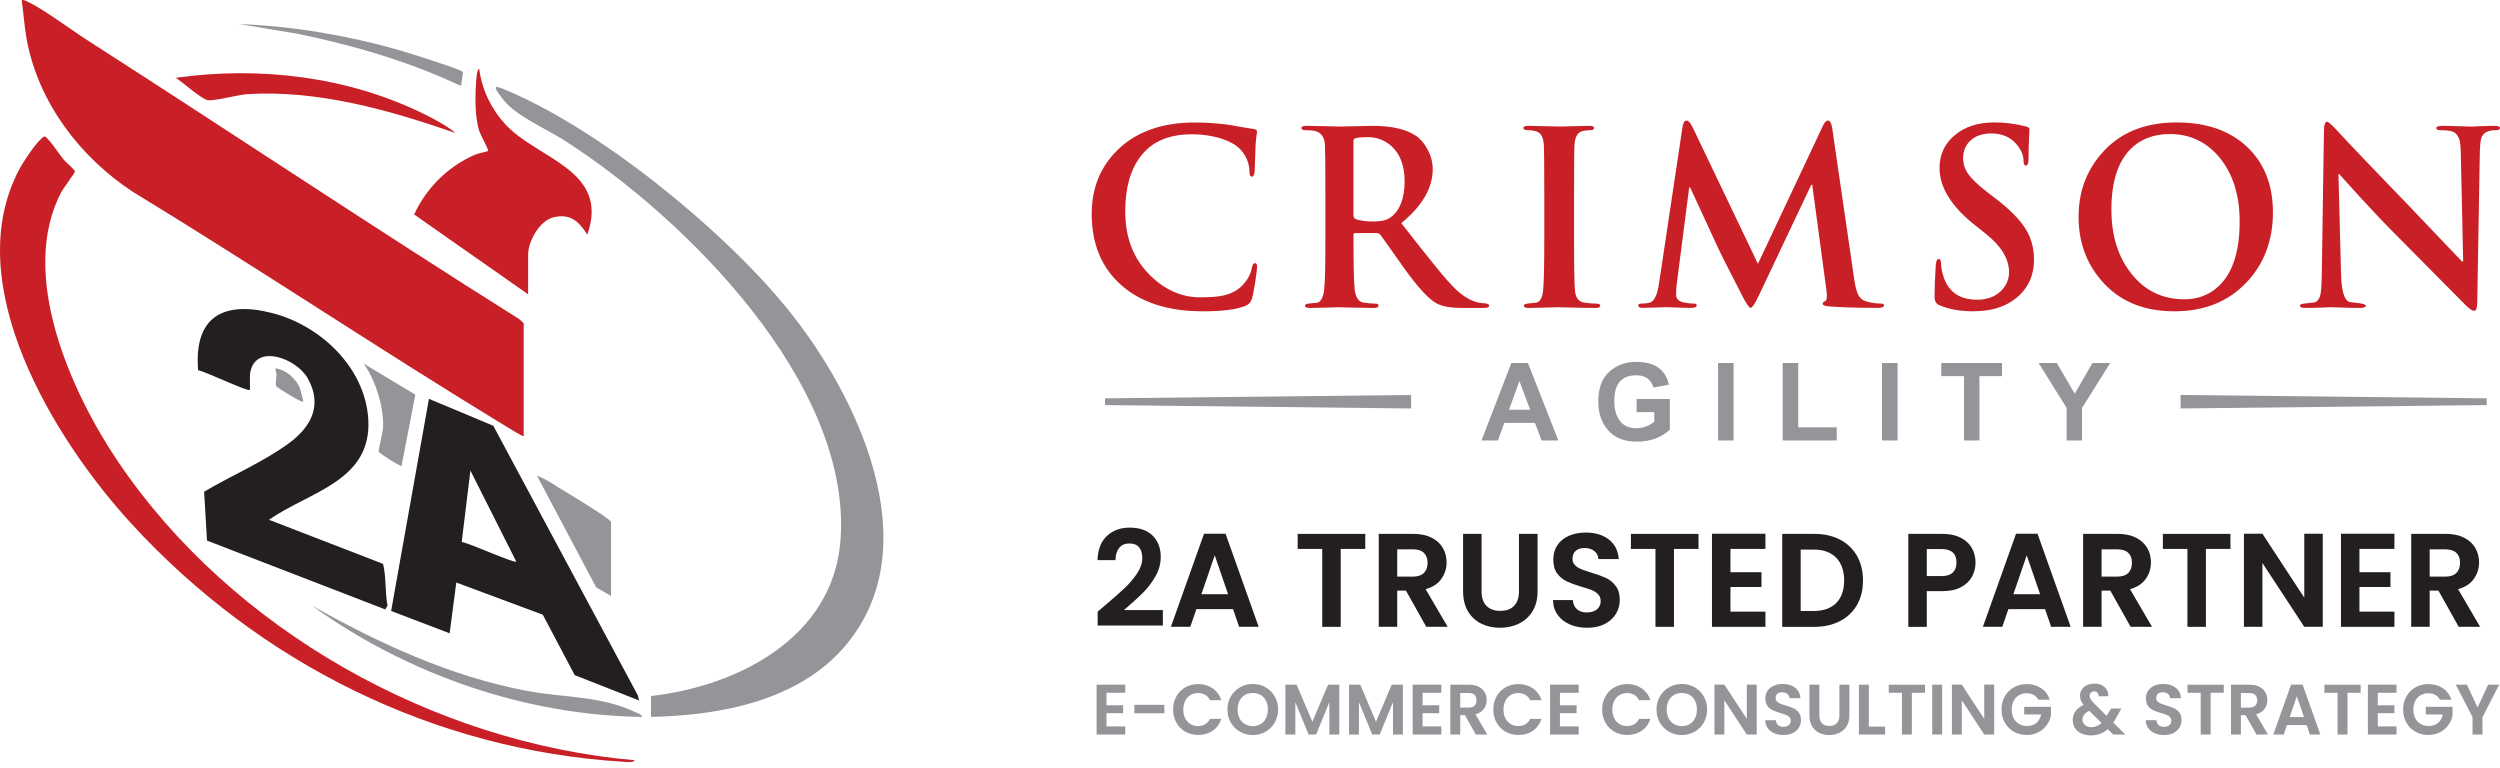 <svg width="205" height="63" viewBox="0 0 205 63" fill="none" xmlns="http://www.w3.org/2000/svg">
<g clip-path="url(#clip0_45_423)">
<path d="M53.384 58.788V57.073C60.469 56.274 68.334 52.303 68.922 44.276C69.864 31.434 56.135 17.802 46.211 11.471C44.651 10.477 42.163 9.461 41.142 8.012C40.793 7.517 40.209 6.866 41.166 7.252C48.969 10.4 59.23 18.758 64.55 25.3C70.266 32.331 76.197 44.665 69.406 52.845C65.562 57.475 59.087 58.659 53.384 58.788Z" fill="#949599"/>
<path d="M52.047 62.34C51.964 62.558 51.327 62.478 51.132 62.466C35.604 61.526 21.27 54.387 10.767 42.933C4.465 36.061 -3.436 23.258 1.602 13.845C1.9 13.289 3.105 11.432 3.608 11.211C3.754 11.147 3.816 11.302 3.913 11.397C4.336 11.814 4.824 12.617 5.246 13.115C5.407 13.305 6.128 13.922 6.15 14.049C6.167 14.148 5.188 15.451 5.043 15.723C1.463 22.461 5.819 32.149 9.701 37.887C19.038 51.687 35.575 60.904 52.049 62.34H52.047Z" fill="#C92027"/>
<path d="M52.412 57.441L47.128 55.362L44.512 50.408L37.416 47.768L36.871 51.931L32.073 50.1L35.173 32.705L40.449 34.913L52.296 57.007L52.412 57.441ZM42.335 46.052L38.573 38.583L37.86 44.445C38.454 44.516 42.151 46.203 42.335 46.052Z" fill="#231F20"/>
<path d="M22.06 42.623L31.41 46.236C31.682 47.323 31.563 48.536 31.777 49.663L31.591 49.973L16.973 44.328L16.738 40.318C18.962 39.006 21.599 37.874 23.677 36.357C25.493 35.029 26.479 33.24 25.239 31.03C24.319 29.387 20.922 28.105 20.51 30.592C20.462 30.879 20.526 31.92 20.481 31.971C20.33 32.141 16.788 30.433 16.248 30.363C15.881 25.967 18.325 24.651 22.301 25.666C26.277 26.681 29.932 30.131 30.198 34.354C30.52 39.47 25.358 40.301 22.059 42.623H22.06Z" fill="#231F20"/>
<path d="M42.942 35.767C42.891 35.826 41.722 35.102 41.569 35.008C31.255 28.741 21.209 22.014 10.9 15.735C6.569 12.9 3.146 8.416 2.186 3.22C1.993 2.177 1.94 1.122 1.784 0.075C1.791 -0.071 2.052 0.036 2.145 0.078C3.515 0.701 5.733 2.38 7.117 3.268C18.958 10.863 30.659 18.678 42.57 26.164C42.649 26.227 42.942 26.488 42.942 26.524V35.769V35.767Z" fill="#C92027"/>
<path d="M43.306 24.135L33.96 17.588C34.964 15.396 36.751 13.645 38.938 12.688C39.177 12.583 39.99 12.421 40.029 12.38C40.091 12.311 39.379 11.005 39.295 10.733C38.907 9.469 38.956 7.658 39.073 6.335C39.085 6.202 39.129 5.66 39.299 5.647C39.505 7.335 40.283 8.937 41.423 10.179C44.08 13.075 50.025 13.926 48.161 19.239C47.476 18.158 46.745 17.473 45.367 17.828C44.229 18.121 43.306 19.773 43.306 20.893V24.137V24.135Z" fill="#C92027"/>
<path d="M37.358 10.909C31.953 9.038 26.087 7.359 20.296 7.72C19.5 7.77 17.592 8.301 17.033 8.214C16.541 8.138 14.943 6.716 14.413 6.379C21.271 5.414 28.493 6.269 34.733 9.331C35.597 9.755 36.623 10.303 37.358 10.907V10.909Z" fill="#C92027"/>
<path d="M50.105 48.87L48.888 48.167L44.034 39.013C44.676 39.234 45.269 39.647 45.846 40.002C46.354 40.315 50.105 42.552 50.105 42.808V48.87Z" fill="#949599"/>
<path d="M52.655 58.786C43.043 58.665 33.351 55.273 25.584 49.664C31.1 52.767 36.922 55.462 43.184 56.647C46.405 57.257 49.255 57.007 52.292 58.482C52.434 58.551 52.626 58.604 52.656 58.786H52.655Z" fill="#949599"/>
<path d="M34.057 32.362L32.927 38.218C32.713 38.194 31.101 37.182 31.059 37.034C31.016 36.885 31.411 35.389 31.419 34.972C31.445 33.258 30.805 31.227 29.834 29.826L34.057 32.361V32.362Z" fill="#949599"/>
<path d="M37.956 5.901C37.983 5.938 37.865 6.662 37.838 6.806C37.809 6.959 37.928 7.028 37.663 6.99C33.44 5.007 28.932 3.7 24.369 2.764L19.632 1.972C24.067 2.154 28.484 2.894 32.743 4.114C33.372 4.294 37.793 5.677 37.955 5.901H37.956Z" fill="#949599"/>
<path d="M24.853 32.949C24.747 33.036 22.774 31.83 22.655 31.668C22.552 31.527 22.689 30.956 22.672 30.681C22.649 30.282 22.31 30.051 23.12 30.349C23.659 30.547 24.322 31.195 24.55 31.723C24.616 31.877 24.902 32.909 24.853 32.948V32.949Z" fill="#949599"/>
<path fill-rule="evenodd" clip-rule="evenodd" d="M115.711 32.388L90.608 32.663V33.218L115.711 33.495V32.388Z" fill="#949599"/>
<path fill-rule="evenodd" clip-rule="evenodd" d="M191.753 14.269L191.969 22.566C192.009 23.883 192.236 24.613 192.651 24.759C192.692 24.772 192.944 24.805 193.412 24.857C193.802 24.91 193.997 24.974 193.997 25.054C193.997 25.185 193.847 25.251 193.547 25.251C193.052 25.251 192.54 25.241 192.006 25.222C191.473 25.202 191.18 25.192 191.128 25.192C191.14 25.192 190.893 25.202 190.388 25.222C189.878 25.241 189.425 25.251 189.023 25.251C188.736 25.251 188.593 25.185 188.593 25.054C188.593 24.962 188.762 24.903 189.101 24.876C189.335 24.85 189.562 24.823 189.785 24.797C190.032 24.718 190.194 24.506 190.273 24.165C190.339 23.861 190.377 23.256 190.389 22.349L190.564 10.656C190.577 10.208 190.662 9.984 190.818 9.984C190.923 9.984 191.162 10.188 191.541 10.596C192.608 11.755 194.622 13.869 197.589 16.936C198.916 18.331 200.347 19.832 201.881 21.439H201.979L201.785 12.57C201.771 12.083 201.745 11.748 201.706 11.564C201.602 11.169 201.406 10.912 201.121 10.794C200.927 10.715 200.582 10.677 200.087 10.677C199.878 10.677 199.775 10.617 199.775 10.499C199.775 10.381 199.942 10.321 200.283 10.321C200.673 10.321 201.141 10.331 201.686 10.351C202.232 10.37 202.551 10.38 202.641 10.38C202.655 10.38 202.882 10.37 203.324 10.351C203.768 10.331 204.176 10.321 204.554 10.321C204.853 10.321 205.002 10.381 205.002 10.499C205.002 10.617 204.887 10.677 204.652 10.677C204.002 10.677 203.605 10.894 203.463 11.329C203.398 11.567 203.361 11.928 203.347 12.415L203.132 24.877C203.12 25.286 203.034 25.489 202.878 25.489C202.735 25.489 202.514 25.344 202.214 25.055C200.966 23.805 199.047 21.868 196.459 19.247C195.574 18.365 194.579 17.318 193.474 16.107C192.915 15.488 192.361 14.876 191.815 14.271H191.755L191.753 14.269ZM98.63 25.527C95.795 25.527 93.566 24.812 91.947 23.384C90.329 21.956 89.519 20.01 89.519 17.548C89.519 15.349 90.28 13.549 91.799 12.148C93.318 10.746 95.383 10.044 97.993 10.044C98.891 10.044 99.836 10.11 100.828 10.242C101.284 10.335 101.937 10.445 102.786 10.576C102.98 10.59 103.078 10.669 103.078 10.813C103.078 10.852 103.063 10.963 103.03 11.147C102.997 11.385 102.974 11.635 102.958 11.898C102.942 12.476 102.916 13.188 102.883 14.03C102.856 14.334 102.778 14.485 102.648 14.485C102.518 14.485 102.454 14.341 102.454 14.051C102.44 13.366 102.187 12.761 101.693 12.235C101.355 11.879 100.841 11.59 100.151 11.366C99.411 11.129 98.603 11.01 97.733 11.01C96.171 11.01 94.949 11.418 94.066 12.235C92.87 13.341 92.271 15.047 92.271 17.35C92.271 19.523 92.967 21.28 94.358 22.623C95.567 23.794 96.921 24.382 98.417 24.382C99.249 24.382 99.894 24.328 100.349 24.224C101.039 24.066 101.585 23.75 101.987 23.276C102.338 22.882 102.56 22.447 102.651 21.972C102.703 21.709 102.787 21.578 102.905 21.578C103.023 21.578 103.08 21.677 103.08 21.874C103.08 22.019 103.033 22.401 102.944 23.02C102.839 23.706 102.745 24.191 102.66 24.482C102.575 24.772 102.403 24.969 102.143 25.075C101.402 25.379 100.23 25.529 98.631 25.529V25.526L98.63 25.527ZM110.984 11.603V17.608C110.984 17.806 111.044 17.924 111.159 17.964C111.523 18.095 112.018 18.161 112.642 18.161C113.265 18.161 113.728 18.05 114.026 17.827C114.793 17.262 115.177 16.272 115.177 14.864C115.177 13.614 114.826 12.658 114.123 12.001C113.564 11.499 112.92 11.25 112.191 11.25C111.566 11.25 111.196 11.29 111.078 11.368C111.012 11.408 110.98 11.486 110.98 11.606H110.983L110.984 11.603ZM108.682 19.524V16.048C108.682 13.691 108.668 12.296 108.643 11.861C108.604 11.228 108.324 10.854 107.804 10.734C107.622 10.695 107.368 10.674 107.044 10.674C106.822 10.674 106.713 10.614 106.713 10.496C106.713 10.379 106.855 10.319 107.142 10.319C107.545 10.319 108.073 10.329 108.722 10.348C109.372 10.368 109.736 10.377 109.814 10.377C110.035 10.377 110.501 10.368 111.208 10.348C111.918 10.329 112.368 10.319 112.565 10.319C114.138 10.319 115.336 10.602 116.155 11.168C116.479 11.393 116.766 11.727 117.014 12.175C117.325 12.702 117.483 13.268 117.483 13.873C117.483 15.414 116.624 16.889 114.907 18.297C116.324 20.114 117.104 21.102 117.249 21.26C118.002 22.221 118.633 22.965 119.141 23.491C119.856 24.24 120.584 24.689 121.327 24.834C121.482 24.848 121.633 24.861 121.775 24.875C121.996 24.902 122.106 24.961 122.106 25.053C122.106 25.184 121.983 25.25 121.735 25.25H119.882C118.945 25.25 118.25 25.126 117.794 24.875C117.156 24.533 116.266 23.565 115.122 21.972C114.563 21.169 113.919 20.26 113.19 19.247C113.111 19.154 112.995 19.11 112.839 19.11H111.141C111.037 19.11 110.986 19.163 110.986 19.268V19.541C110.986 21.763 111.018 23.163 111.084 23.739C111.163 24.407 111.415 24.766 111.845 24.819C112.235 24.872 112.554 24.898 112.8 24.898C112.955 24.898 113.034 24.952 113.034 25.056C113.034 25.188 112.904 25.254 112.644 25.254C112.202 25.254 111.62 25.244 110.898 25.224C110.175 25.205 109.802 25.195 109.775 25.195C109.684 25.195 109.339 25.205 108.741 25.224C108.143 25.244 107.694 25.254 107.395 25.254C107.135 25.254 107.005 25.186 107.005 25.056C107.005 24.963 107.147 24.904 107.434 24.879C107.628 24.853 107.824 24.832 108.018 24.819C108.318 24.752 108.507 24.391 108.583 23.733C108.649 23.218 108.682 21.817 108.682 19.526H108.68L108.682 19.524ZM126.632 19.524V16.048C126.632 13.691 126.619 12.296 126.593 11.861C126.554 11.228 126.333 10.861 125.93 10.754C125.709 10.701 125.484 10.674 125.257 10.674C125.029 10.674 124.916 10.608 124.916 10.477C124.916 10.37 125.072 10.319 125.385 10.319C125.645 10.319 126.091 10.329 126.722 10.348C127.353 10.368 127.753 10.377 127.921 10.377C128.064 10.377 128.429 10.368 129.014 10.348C129.598 10.329 130.029 10.319 130.302 10.319C130.575 10.319 130.712 10.371 130.712 10.477C130.712 10.608 130.617 10.674 130.431 10.674C130.245 10.674 130.041 10.694 129.823 10.734C129.387 10.814 129.15 11.189 129.11 11.861C129.083 12.296 129.071 13.691 129.071 16.048V19.524C129.071 21.882 129.098 23.323 129.15 23.85C129.202 24.429 129.46 24.752 129.923 24.817C130.296 24.871 130.625 24.897 130.907 24.897C131.113 24.897 131.217 24.951 131.217 25.055C131.217 25.186 131.094 25.253 130.846 25.253C130.352 25.253 129.75 25.243 129.042 25.223C128.332 25.203 127.919 25.194 127.804 25.194C127.688 25.194 127.319 25.203 126.701 25.223C126.084 25.243 125.632 25.253 125.344 25.253C125.084 25.253 124.954 25.185 124.954 25.055C124.954 24.962 125.096 24.903 125.383 24.877C125.577 24.852 125.773 24.831 125.967 24.817C126.281 24.751 126.469 24.425 126.533 23.84C126.597 23.255 126.631 21.817 126.631 19.524H126.632ZM136.035 23.276L137.967 10.4C138.02 10.058 138.129 9.885 138.298 9.885C138.453 9.885 138.628 10.088 138.824 10.496L144.151 21.635L149.459 10.357C149.601 10.042 149.746 9.882 149.888 9.882C150.057 9.882 150.175 10.086 150.239 10.494L152.016 22.699C152.108 23.357 152.218 23.832 152.347 24.121C152.477 24.412 152.684 24.602 152.971 24.694C153.4 24.825 153.804 24.891 154.18 24.891C154.388 24.891 154.494 24.938 154.494 25.028C154.494 25.173 154.325 25.246 153.986 25.246C152.334 25.246 151.013 25.206 150.026 25.129C149.649 25.103 149.46 25.029 149.46 24.912C149.46 24.819 149.53 24.746 149.666 24.694C149.802 24.64 149.838 24.358 149.773 23.844L148.603 15.153H148.524L144.27 24.137C143.919 24.879 143.679 25.246 143.547 25.246C143.431 25.246 143.204 24.918 142.865 24.256C141.629 21.868 140.881 20.37 140.621 19.765C140.179 18.788 139.502 17.323 138.593 15.37H138.514L137.5 23.231C137.461 23.535 137.44 23.843 137.44 24.16C137.44 24.478 137.634 24.7 138.024 24.792C138.311 24.859 138.583 24.891 138.843 24.891C139.038 24.891 139.136 24.938 139.136 25.028C139.136 25.173 138.981 25.246 138.667 25.246C138.354 25.246 137.954 25.237 137.468 25.217C136.979 25.197 136.697 25.188 136.62 25.188C136.516 25.188 136.226 25.197 135.751 25.217C135.276 25.237 134.922 25.246 134.688 25.246C134.453 25.246 134.336 25.173 134.336 25.028C134.336 24.936 134.441 24.891 134.65 24.891C134.859 24.891 135.053 24.871 135.234 24.831C135.624 24.752 135.892 24.233 136.034 23.27H136.035V23.276ZM161.853 25.527C160.72 25.527 159.772 25.357 159.004 25.014C158.757 24.909 158.634 24.685 158.634 24.342C158.634 23.63 158.667 22.768 158.732 21.754C158.759 21.412 158.836 21.239 158.967 21.239C159.098 21.239 159.161 21.351 159.161 21.574C159.161 21.851 159.221 22.186 159.336 22.58C159.726 23.91 160.657 24.576 162.126 24.576C162.945 24.576 163.603 24.332 164.097 23.844C164.526 23.409 164.741 22.901 164.741 22.323C164.741 21.229 164.103 20.177 162.829 19.163L161.931 18.451C160.006 16.923 159.043 15.364 159.043 13.769C159.043 12.676 159.46 11.78 160.293 11.084C161.125 10.385 162.211 10.037 163.55 10.037C164.396 10.037 165.261 10.148 166.146 10.371C166.328 10.424 166.419 10.503 166.419 10.609C166.419 10.582 166.406 10.816 166.381 11.31C166.354 11.804 166.342 12.361 166.342 12.979C166.342 13.373 166.27 13.571 166.127 13.571C165.997 13.571 165.932 13.453 165.932 13.215C165.932 12.78 165.763 12.346 165.424 11.911C164.916 11.266 164.208 10.944 163.298 10.944C162.582 10.944 162.017 11.131 161.6 11.507C161.184 11.882 160.975 12.372 160.975 12.977C160.975 13.438 161.121 13.876 161.414 14.291C161.707 14.706 162.25 15.217 163.042 15.822L163.588 16.237C164.758 17.133 165.583 17.959 166.066 18.715C166.547 19.472 166.789 20.325 166.789 21.274C166.789 22.762 166.178 23.908 164.955 24.711C164.136 25.249 163.102 25.52 161.853 25.52V25.522V25.527ZM178.305 25.527C175.729 25.527 173.72 24.672 172.277 22.959C171.054 21.524 170.443 19.799 170.443 17.784C170.443 15.769 171.054 14.084 172.277 12.648C173.747 10.909 175.821 10.04 178.5 10.04C180.918 10.04 182.836 10.706 184.253 12.036C185.67 13.366 186.381 15.163 186.381 17.43C186.381 19.696 185.651 21.663 184.195 23.177C182.699 24.745 180.735 25.527 178.303 25.527H178.304H178.305ZM179.124 24.541C180.217 24.541 181.139 24.193 181.895 23.495C183.065 22.428 183.651 20.65 183.651 18.161C183.651 16.002 183.099 14.25 181.992 12.908C180.925 11.63 179.574 10.992 177.933 10.992C176.593 10.992 175.515 11.406 174.696 12.236C173.656 13.289 173.135 14.935 173.135 17.174C173.135 19.294 173.667 21.033 174.734 22.388C175.839 23.823 177.303 24.541 179.123 24.541H179.124Z" fill="#C92027"/>
<path fill-rule="evenodd" clip-rule="evenodd" d="M126.408 36.117L125.87 34.675H123.351L122.83 36.117H121.485L123.93 29.765H125.291L127.784 36.117H126.406H126.408ZM125.472 33.6L124.593 31.245L123.74 33.6H125.472ZM134.2 33.791V32.718H136.927V35.236C136.225 35.885 135.328 36.212 134.245 36.212C133.163 36.212 132.412 35.904 131.87 35.289C131.328 34.675 131.057 33.885 131.057 32.92C131.057 31.835 131.358 31.023 131.961 30.481C132.566 29.941 133.301 29.672 134.171 29.672C135.685 29.672 136.576 30.296 136.847 31.54L135.583 31.781C135.394 31.111 134.923 30.774 134.173 30.774C132.973 30.774 132.372 31.471 132.372 32.868C132.372 33.563 132.526 34.114 132.832 34.514C133.138 34.913 133.584 35.113 134.164 35.113C134.695 35.113 135.19 34.939 135.649 34.587V33.794H134.199H134.2V33.791ZM140.879 36.117V29.765H142.155V36.117H140.879ZM146.18 36.117V29.765H147.456V35.042H150.613V36.116H146.178L146.18 36.117ZM154.325 36.117V29.765H155.601V36.117H154.325ZM161.05 36.117V30.841H159.182V29.766H164.167V30.841H162.314V36.117H161.05ZM169.464 36.117V33.452L167.167 29.766H168.658L170.13 32.283L171.578 29.766H173.037L170.727 33.454V36.118H169.464V36.117Z" fill="#949599"/>
<path fill-rule="evenodd" clip-rule="evenodd" d="M178.808 32.388L203.911 32.663V33.218L178.808 33.495V32.388Z" fill="#949599"/>
<path d="M90.57 49.675C91.262 49.093 91.815 48.606 92.226 48.218C92.638 47.828 92.981 47.422 93.254 47C93.529 46.579 93.666 46.163 93.666 45.755C93.666 45.383 93.58 45.093 93.406 44.881C93.232 44.669 92.966 44.565 92.605 44.565C92.244 44.565 91.966 44.687 91.772 44.93C91.577 45.174 91.475 45.507 91.469 45.929H89.996C90.025 45.055 90.283 44.393 90.77 43.942C91.257 43.491 91.876 43.265 92.627 43.265C93.45 43.265 94.082 43.486 94.521 43.926C94.961 44.366 95.181 44.947 95.181 45.668C95.181 46.236 95.029 46.779 94.727 47.296C94.424 47.813 94.077 48.262 93.688 48.644C93.298 49.027 92.79 49.487 92.162 50.026H95.355V51.292H90.007V50.156L90.57 49.675Z" fill="#231F20"/>
<path d="M101.113 49.947H98.103L97.605 51.4H96.013L98.73 43.766H100.495L103.212 51.4H101.609L101.111 49.947H101.113ZM100.703 48.725L99.609 45.536L98.515 48.725H100.703Z" fill="#231F20"/>
<path d="M111.952 43.778V45.012H109.938V51.401H108.423V45.012H106.409V43.778H111.953H111.952Z" fill="#231F20"/>
<path d="M116.954 51.4L115.286 48.43H114.572V51.4H113.057V43.777H115.893C116.477 43.777 116.976 43.881 117.386 44.088C117.798 44.295 118.106 44.576 118.312 44.929C118.518 45.282 118.621 45.677 118.621 46.114C118.621 46.617 118.476 47.07 118.188 47.474C117.899 47.878 117.47 48.156 116.9 48.31L118.708 51.4H116.955H116.954ZM114.572 47.284H115.838C116.25 47.284 116.556 47.183 116.758 46.983C116.96 46.783 117.061 46.505 117.061 46.147C117.061 45.789 116.96 45.527 116.758 45.333C116.556 45.141 116.249 45.044 115.838 45.044H114.572V47.282V47.284Z" fill="#231F20"/>
<path d="M121.49 43.778V48.496C121.49 49.013 121.623 49.408 121.891 49.681C122.158 49.955 122.534 50.091 123.017 50.091C123.501 50.091 123.887 49.955 124.153 49.681C124.421 49.408 124.554 49.013 124.554 48.496V43.778H126.081V48.485C126.081 49.133 125.942 49.681 125.664 50.129C125.386 50.576 125.014 50.913 124.548 51.139C124.083 51.364 123.565 51.477 122.994 51.477C122.423 51.477 121.92 51.364 121.462 51.139C121.004 50.913 120.64 50.576 120.374 50.129C120.107 49.681 119.973 49.133 119.973 48.485V43.778H121.488H121.49Z" fill="#231F20"/>
<path d="M128.727 51.204C128.305 51.022 127.971 50.76 127.726 50.417C127.48 50.075 127.354 49.67 127.347 49.204H128.97C128.992 49.517 129.101 49.764 129.301 49.947C129.499 50.13 129.772 50.221 130.119 50.221C130.465 50.221 130.75 50.135 130.952 49.964C131.154 49.793 131.255 49.57 131.255 49.293C131.255 49.067 131.187 48.881 131.049 48.736C130.912 48.59 130.741 48.476 130.535 48.392C130.33 48.308 130.047 48.215 129.686 48.113C129.195 47.968 128.796 47.824 128.489 47.682C128.182 47.54 127.919 47.325 127.699 47.037C127.479 46.749 127.369 46.365 127.369 45.885C127.369 45.434 127.48 45.04 127.704 44.706C127.928 44.371 128.241 44.114 128.646 43.936C129.05 43.757 129.512 43.669 130.031 43.669C130.81 43.669 131.444 43.86 131.932 44.242C132.419 44.625 132.687 45.158 132.738 45.842H131.071C131.057 45.58 130.947 45.364 130.741 45.192C130.535 45.021 130.262 44.936 129.923 44.936C129.626 44.936 129.391 45.012 129.213 45.165C129.036 45.319 128.948 45.541 128.948 45.831C128.948 46.035 129.015 46.204 129.149 46.339C129.282 46.473 129.448 46.582 129.647 46.666C129.845 46.749 130.125 46.846 130.485 46.955C130.976 47.101 131.376 47.247 131.687 47.391C131.997 47.537 132.264 47.755 132.488 48.047C132.712 48.339 132.823 48.721 132.823 49.195C132.823 49.603 132.719 49.981 132.51 50.331C132.301 50.68 131.994 50.959 131.59 51.167C131.185 51.374 130.705 51.478 130.15 51.478C129.623 51.478 129.149 51.388 128.726 51.205L128.727 51.204Z" fill="#231F20"/>
<path d="M139.277 43.778V45.012H137.264V51.401H135.748V45.012H133.735V43.778H139.278H139.277Z" fill="#231F20"/>
<path d="M141.897 45.011V46.922H144.442V48.134H141.897V50.154H144.766V51.4H140.382V43.766H144.766V45.011H141.897Z" fill="#231F20"/>
<path d="M150.877 44.247C151.48 44.56 151.946 45.006 152.274 45.585C152.602 46.163 152.766 46.835 152.766 47.6C152.766 48.365 152.602 49.033 152.274 49.604C151.946 50.175 151.48 50.618 150.877 50.931C150.275 51.244 149.576 51.401 148.782 51.401H146.141V43.778H148.782C149.576 43.778 150.275 43.935 150.877 44.247ZM150.57 49.446C151.003 49.01 151.22 48.394 151.22 47.6C151.22 46.806 151.004 46.185 150.57 45.738C150.137 45.291 149.524 45.066 148.729 45.066H147.657V50.1H148.729C149.522 50.1 150.136 49.882 150.57 49.445V49.446Z" fill="#231F20"/>
<path d="M161.704 47.284C161.513 47.64 161.213 47.928 160.806 48.147C160.398 48.365 159.884 48.474 159.263 48.474H157.997V51.401H156.481V43.778H159.264C159.849 43.778 160.347 43.88 160.759 44.084C161.171 44.288 161.478 44.569 161.685 44.925C161.89 45.282 161.993 45.686 161.993 46.138C161.993 46.546 161.897 46.928 161.707 47.284H161.704ZM160.129 46.95C160.331 46.758 160.432 46.486 160.432 46.136C160.432 45.393 160.02 45.022 159.197 45.022H157.996V47.239H159.197C159.615 47.239 159.926 47.143 160.128 46.95H160.129Z" fill="#231F20"/>
<path d="M167.697 49.947H164.687L164.189 51.4H162.597L165.314 43.766H167.078L169.795 51.4H168.193L167.694 49.947H167.697ZM167.286 48.725L166.192 45.536L165.099 48.725H167.286Z" fill="#231F20"/>
<path d="M174.712 51.4L173.045 48.43H172.33V51.4H170.815V43.777H173.651C174.236 43.777 174.734 43.881 175.145 44.088C175.557 44.295 175.864 44.576 176.071 44.929C176.276 45.282 176.379 45.677 176.379 46.114C176.379 46.617 176.235 47.07 175.947 47.474C175.657 47.878 175.228 48.156 174.659 48.31L176.467 51.4H174.713H174.712ZM172.33 47.284H173.596C174.008 47.284 174.315 47.183 174.516 46.983C174.718 46.783 174.819 46.505 174.819 46.147C174.819 45.789 174.718 45.527 174.516 45.333C174.315 45.141 174.007 45.044 173.596 45.044H172.33V47.282V47.284Z" fill="#231F20"/>
<path d="M182.897 43.778V45.012H180.884V51.401H179.369V45.012H177.355V43.778H182.899H182.897Z" fill="#231F20"/>
<path d="M190.466 51.4H188.95L185.519 46.168V51.4H184.003V43.766H185.519L188.95 49.008V43.766H190.466V51.4Z" fill="#231F20"/>
<path d="M193.474 45.011V46.922H196.019V48.134H193.474V50.154H196.343V51.4H191.959V43.766H196.343V45.011H193.474Z" fill="#231F20"/>
<path d="M201.616 51.4L199.949 48.43H199.234V51.4H197.719V43.777H200.555C201.139 43.777 201.638 43.881 202.048 44.088C202.46 44.295 202.768 44.576 202.974 44.929C203.18 45.282 203.283 45.677 203.283 46.114C203.283 46.617 203.138 47.07 202.85 47.474C202.561 47.878 202.132 48.156 201.562 48.31L203.371 51.4H201.617H201.616ZM199.234 47.284H200.5C200.912 47.284 201.218 47.183 201.42 46.983C201.622 46.783 201.723 46.505 201.723 46.147C201.723 45.789 201.622 45.527 201.42 45.333C201.218 45.141 200.911 45.044 200.5 45.044H199.234V47.282V47.284Z" fill="#231F20"/>
<path d="M90.733 56.807V57.831H92.096V58.481H90.733V59.565H92.271V60.233H89.921V56.141H92.271V56.808H90.733V56.807Z" fill="#949599"/>
<path d="M95.479 57.796V58.487H93.018V57.796H95.479Z" fill="#949599"/>
<path d="M96.463 57.102C96.643 56.785 96.888 56.536 97.201 56.359C97.512 56.182 97.862 56.093 98.248 56.093C98.701 56.093 99.098 56.211 99.438 56.445C99.778 56.679 100.016 57.003 100.151 57.417H99.217C99.124 57.222 98.993 57.075 98.825 56.978C98.656 56.88 98.462 56.831 98.242 56.831C98.006 56.831 97.796 56.888 97.613 56.998C97.429 57.11 97.286 57.267 97.184 57.47C97.082 57.673 97.029 57.911 97.029 58.185C97.029 58.458 97.08 58.691 97.184 58.896C97.286 59.1 97.429 59.258 97.613 59.37C97.796 59.482 98.006 59.537 98.242 59.537C98.462 59.537 98.656 59.486 98.825 59.387C98.994 59.288 99.124 59.141 99.217 58.945H100.151C100.016 59.363 99.779 59.688 99.44 59.919C99.101 60.152 98.704 60.267 98.248 60.267C97.862 60.267 97.512 60.179 97.201 60.001C96.89 59.824 96.644 59.577 96.463 59.261C96.283 58.945 96.193 58.586 96.193 58.184C96.193 57.781 96.283 57.421 96.463 57.104V57.102Z" fill="#949599"/>
<path d="M101.684 60.004C101.367 59.825 101.115 59.576 100.929 59.257C100.743 58.94 100.651 58.579 100.651 58.177C100.651 57.775 100.743 57.421 100.929 57.102C101.115 56.785 101.367 56.536 101.684 56.356C102.001 56.177 102.35 56.086 102.729 56.086C103.108 56.086 103.462 56.176 103.776 56.356C104.091 56.535 104.341 56.784 104.525 57.102C104.708 57.421 104.801 57.779 104.801 58.177C104.801 58.576 104.708 58.94 104.525 59.257C104.341 59.576 104.091 59.824 103.773 60.004C103.455 60.183 103.107 60.273 102.728 60.273C102.348 60.273 102 60.184 101.683 60.004H101.684ZM103.373 59.374C103.559 59.262 103.703 59.104 103.808 58.897C103.912 58.69 103.965 58.451 103.965 58.177C103.965 57.904 103.912 57.665 103.808 57.46C103.703 57.256 103.559 57.099 103.373 56.99C103.187 56.88 102.972 56.825 102.729 56.825C102.486 56.825 102.269 56.88 102.081 56.99C101.894 57.099 101.747 57.256 101.642 57.46C101.538 57.665 101.486 57.904 101.486 58.177C101.486 58.451 101.538 58.691 101.642 58.897C101.747 59.104 101.893 59.263 102.081 59.374C102.268 59.485 102.485 59.541 102.729 59.541C102.973 59.541 103.187 59.485 103.373 59.374Z" fill="#949599"/>
<path d="M109.82 56.145V60.232H109.008V57.574L107.922 60.232H107.307L106.216 57.574V60.232H105.403V56.145H106.326L107.614 59.184L108.902 56.145H109.819H109.82Z" fill="#949599"/>
<path d="M115.037 56.145V60.232H114.224V57.574L113.139 60.232H112.524L111.433 57.574V60.232H110.62V56.145H111.542L112.831 59.184L114.119 56.145H115.036H115.037Z" fill="#949599"/>
<path d="M116.651 56.807V57.831H118.015V58.481H116.651V59.565H118.189V60.233H115.839V56.141H118.189V56.808H116.651V56.807Z" fill="#949599"/>
<path d="M121.016 60.232L120.123 58.639H119.74V60.232H118.927V56.145H120.447C120.761 56.145 121.028 56.201 121.248 56.312C121.468 56.423 121.635 56.573 121.744 56.763C121.855 56.952 121.909 57.164 121.909 57.398C121.909 57.667 121.832 57.91 121.677 58.127C121.523 58.344 121.292 58.492 120.987 58.575L121.957 60.232H121.016ZM119.739 58.024H120.418C120.638 58.024 120.803 57.97 120.912 57.864C121.02 57.756 121.074 57.607 121.074 57.416C121.074 57.225 121.02 57.084 120.912 56.98C120.803 56.877 120.639 56.824 120.418 56.824H119.739V58.024Z" fill="#949599"/>
<path d="M122.72 57.102C122.9 56.785 123.145 56.536 123.457 56.359C123.768 56.182 124.118 56.093 124.505 56.093C124.958 56.093 125.354 56.211 125.694 56.445C126.035 56.679 126.273 57.003 126.409 57.417H125.475C125.382 57.222 125.251 57.075 125.083 56.978C124.914 56.88 124.721 56.831 124.5 56.831C124.264 56.831 124.054 56.888 123.87 56.998C123.687 57.11 123.544 57.267 123.442 57.47C123.339 57.673 123.287 57.911 123.287 58.185C123.287 58.458 123.338 58.691 123.442 58.896C123.544 59.1 123.687 59.258 123.87 59.37C124.054 59.482 124.264 59.537 124.5 59.537C124.72 59.537 124.914 59.486 125.083 59.387C125.252 59.288 125.382 59.141 125.475 58.945H126.409C126.273 59.363 126.037 59.688 125.698 59.919C125.359 60.152 124.962 60.267 124.506 60.267C124.12 60.267 123.77 60.179 123.459 60.001C123.147 59.824 122.902 59.577 122.721 59.261C122.541 58.945 122.451 58.586 122.451 58.184C122.451 57.781 122.541 57.421 122.721 57.104L122.72 57.102Z" fill="#949599"/>
<path d="M127.916 56.807V57.831H129.279V58.481H127.916V59.565H129.454V60.233H127.104V56.141H129.454V56.808H127.916V56.807Z" fill="#949599"/>
<path d="M131.645 57.102C131.825 56.785 132.07 56.536 132.383 56.359C132.694 56.182 133.044 56.093 133.43 56.093C133.883 56.093 134.28 56.211 134.62 56.445C134.96 56.679 135.198 57.003 135.334 57.417H134.4C134.307 57.222 134.176 57.075 134.009 56.978C133.84 56.88 133.646 56.831 133.425 56.831C133.19 56.831 132.979 56.888 132.796 56.998C132.612 57.11 132.469 57.267 132.367 57.47C132.265 57.673 132.213 57.911 132.213 58.185C132.213 58.458 132.264 58.691 132.367 58.896C132.469 59.1 132.612 59.258 132.796 59.37C132.979 59.482 133.19 59.537 133.425 59.537C133.645 59.537 133.84 59.486 134.009 59.387C134.177 59.288 134.307 59.141 134.4 58.945H135.334C135.198 59.363 134.962 59.688 134.623 59.919C134.284 60.152 133.887 60.267 133.431 60.267C133.045 60.267 132.695 60.179 132.384 60.001C132.073 59.824 131.827 59.577 131.646 59.261C131.466 58.945 131.376 58.586 131.376 58.184C131.376 57.781 131.466 57.421 131.646 57.104L131.645 57.102Z" fill="#949599"/>
<path d="M136.865 60.004C136.548 59.825 136.297 59.576 136.111 59.257C135.925 58.94 135.833 58.579 135.833 58.177C135.833 57.775 135.925 57.421 136.111 57.102C136.297 56.785 136.548 56.536 136.865 56.356C137.183 56.177 137.531 56.086 137.91 56.086C138.29 56.086 138.643 56.176 138.958 56.356C139.273 56.535 139.523 56.784 139.706 57.102C139.89 57.421 139.982 57.779 139.982 58.177C139.982 58.576 139.89 58.94 139.706 59.257C139.523 59.576 139.273 59.824 138.954 60.004C138.637 60.183 138.288 60.273 137.909 60.273C137.53 60.273 137.181 60.184 136.864 60.004H136.865ZM138.554 59.374C138.74 59.262 138.885 59.104 138.99 58.897C139.094 58.69 139.146 58.451 139.146 58.177C139.146 57.904 139.094 57.665 138.99 57.46C138.885 57.256 138.74 57.099 138.554 56.99C138.369 56.88 138.154 56.825 137.91 56.825C137.667 56.825 137.451 56.88 137.263 56.99C137.076 57.099 136.929 57.256 136.824 57.46C136.72 57.665 136.667 57.904 136.667 58.177C136.667 58.451 136.72 58.691 136.824 58.897C136.929 59.104 137.074 59.263 137.263 59.374C137.45 59.485 137.666 59.541 137.91 59.541C138.155 59.541 138.369 59.485 138.554 59.374Z" fill="#949599"/>
<path d="M144.051 60.232H143.238L141.398 57.427V60.232H140.585V56.14H141.398L143.238 58.949V56.14H144.051V60.232Z" fill="#949599"/>
<path d="M145.487 60.126C145.261 60.028 145.081 59.889 144.95 59.705C144.819 59.521 144.751 59.305 144.747 59.055H145.617C145.629 59.223 145.688 59.355 145.795 59.453C145.901 59.551 146.047 59.6 146.233 59.6C146.419 59.6 146.572 59.554 146.68 59.463C146.789 59.371 146.843 59.251 146.843 59.103C146.843 58.981 146.807 58.882 146.733 58.804C146.659 58.725 146.567 58.664 146.457 58.62C146.346 58.575 146.194 58.526 146.001 58.47C145.737 58.392 145.525 58.315 145.36 58.239C145.195 58.163 145.053 58.047 144.935 57.893C144.818 57.739 144.758 57.533 144.758 57.275C144.758 57.034 144.818 56.823 144.938 56.643C145.058 56.464 145.226 56.325 145.443 56.23C145.66 56.134 145.908 56.086 146.186 56.086C146.604 56.086 146.943 56.189 147.204 56.394C147.465 56.599 147.609 56.884 147.637 57.252H146.742C146.735 57.111 146.676 56.996 146.565 56.904C146.454 56.812 146.309 56.767 146.126 56.767C145.967 56.767 145.841 56.807 145.746 56.889C145.651 56.971 145.604 57.09 145.604 57.246C145.604 57.355 145.639 57.446 145.711 57.518C145.782 57.59 145.871 57.649 145.978 57.693C146.085 57.739 146.234 57.79 146.428 57.849C146.69 57.927 146.905 58.005 147.072 58.083C147.238 58.161 147.382 58.278 147.501 58.435C147.621 58.59 147.681 58.796 147.681 59.049C147.681 59.267 147.625 59.471 147.513 59.658C147.401 59.846 147.236 59.995 147.019 60.105C146.803 60.217 146.546 60.272 146.248 60.272C145.966 60.272 145.711 60.223 145.485 60.126H145.487Z" fill="#949599"/>
<path d="M149.186 56.145V58.674C149.186 58.951 149.258 59.163 149.401 59.309C149.545 59.456 149.745 59.528 150.005 59.528C150.265 59.528 150.472 59.455 150.615 59.309C150.759 59.163 150.83 58.951 150.83 58.674V56.145H151.648V58.669C151.648 59.016 151.574 59.31 151.425 59.55C151.275 59.791 151.076 59.971 150.827 60.092C150.578 60.213 150.299 60.273 149.994 60.273C149.689 60.273 149.418 60.213 149.173 60.092C148.927 59.971 148.733 59.791 148.59 59.55C148.446 59.31 148.375 59.017 148.375 58.669V56.145H149.187H149.186Z" fill="#949599"/>
<path d="M153.244 59.582H154.578V60.232H152.431V56.145H153.244V59.582Z" fill="#949599"/>
<path d="M157.851 56.145V56.807H156.772V60.232H155.959V56.807H154.88V56.145H157.851Z" fill="#949599"/>
<path d="M159.256 56.145V60.232H158.443V56.145H159.256Z" fill="#949599"/>
<path d="M163.521 60.232H162.708L160.869 57.427V60.232H160.056V56.14H160.869L162.708 58.949V56.14H163.521V60.232Z" fill="#949599"/>
<path d="M167.143 57.374C167.051 57.203 166.923 57.072 166.76 56.982C166.597 56.893 166.408 56.847 166.192 56.847C165.952 56.847 165.738 56.903 165.554 57.012C165.368 57.121 165.223 57.278 165.119 57.48C165.014 57.682 164.962 57.917 164.962 58.182C164.962 58.447 165.015 58.693 165.121 58.897C165.228 59.1 165.375 59.256 165.564 59.365C165.754 59.474 165.974 59.529 166.226 59.529C166.535 59.529 166.788 59.446 166.986 59.281C167.183 59.115 167.313 58.883 167.375 58.587H165.983V57.96H168.176V58.675C168.121 58.959 168.006 59.223 167.827 59.466C167.65 59.707 167.42 59.902 167.139 60.048C166.859 60.195 166.544 60.267 166.196 60.267C165.805 60.267 165.453 60.179 165.137 60.001C164.821 59.824 164.574 59.577 164.394 59.261C164.214 58.945 164.125 58.586 164.125 58.184C164.125 57.781 164.214 57.421 164.394 57.104C164.574 56.786 164.822 56.537 165.137 56.361C165.451 56.183 165.803 56.095 166.19 56.095C166.647 56.095 167.043 56.208 167.38 56.432C167.717 56.656 167.949 56.971 168.076 57.377H167.142L167.143 57.374Z" fill="#949599"/>
<path d="M173.278 60.232L172.837 59.793C172.462 60.132 172.003 60.301 171.461 60.301C171.164 60.301 170.901 60.25 170.675 60.146C170.449 60.043 170.274 59.896 170.15 59.707C170.026 59.518 169.964 59.299 169.964 59.049C169.964 58.779 170.04 58.538 170.19 58.323C170.341 58.109 170.563 57.934 170.858 57.802C170.753 57.673 170.678 57.55 170.631 57.431C170.585 57.312 170.562 57.184 170.562 57.047C170.562 56.859 170.611 56.692 170.707 56.541C170.804 56.39 170.941 56.272 171.121 56.187C171.301 56.101 171.511 56.058 171.751 56.058C171.99 56.058 172.204 56.104 172.378 56.199C172.551 56.293 172.681 56.417 172.767 56.574C172.852 56.731 172.888 56.904 172.877 57.095H172.087C172.091 56.966 172.061 56.867 171.995 56.8C171.929 56.731 171.841 56.697 171.728 56.697C171.615 56.697 171.529 56.728 171.458 56.793C171.386 56.858 171.351 56.94 171.351 57.042C171.351 57.144 171.38 57.236 171.438 57.331C171.497 57.427 171.591 57.545 171.723 57.686L172.745 58.704C172.752 58.697 172.758 58.688 172.762 58.681C172.765 58.674 172.769 58.665 172.774 58.658L173.104 58.101H173.951L173.545 58.821C173.468 58.973 173.385 59.117 173.296 59.255L174.277 60.233H173.279L173.278 60.232ZM172.325 59.283L171.328 58.288C170.952 58.456 170.765 58.693 170.765 59.002C170.765 59.178 170.831 59.325 170.962 59.445C171.093 59.565 171.268 59.624 171.485 59.624C171.802 59.624 172.082 59.511 172.327 59.284L172.325 59.283Z" fill="#949599"/>
<path d="M176.693 60.126C176.467 60.028 176.287 59.889 176.156 59.705C176.024 59.521 175.956 59.305 175.953 59.055H176.823C176.835 59.223 176.893 59.355 177 59.453C177.107 59.551 177.253 59.6 177.439 59.6C177.625 59.6 177.778 59.554 177.886 59.463C177.994 59.371 178.049 59.251 178.049 59.103C178.049 58.981 178.012 58.882 177.938 58.804C177.864 58.725 177.773 58.664 177.662 58.62C177.552 58.575 177.4 58.526 177.207 58.47C176.943 58.392 176.73 58.315 176.565 58.239C176.401 58.163 176.259 58.047 176.141 57.893C176.023 57.739 175.964 57.533 175.964 57.275C175.964 57.034 176.023 56.823 176.143 56.643C176.264 56.464 176.431 56.325 176.649 56.23C176.865 56.134 177.113 56.086 177.391 56.086C177.809 56.086 178.148 56.189 178.41 56.394C178.671 56.599 178.814 56.884 178.842 57.252H177.948C177.941 57.111 177.881 56.996 177.771 56.904C177.66 56.812 177.514 56.767 177.332 56.767C177.173 56.767 177.046 56.807 176.952 56.889C176.857 56.971 176.809 57.09 176.809 57.246C176.809 57.355 176.845 57.446 176.916 57.518C176.988 57.59 177.077 57.649 177.184 57.693C177.291 57.739 177.44 57.79 177.633 57.849C177.896 57.927 178.111 58.005 178.277 58.083C178.444 58.161 178.587 58.278 178.706 58.435C178.827 58.59 178.886 58.796 178.886 59.049C178.886 59.267 178.83 59.471 178.718 59.658C178.607 59.846 178.441 59.995 178.225 60.105C178.009 60.217 177.751 60.272 177.453 60.272C177.171 60.272 176.916 60.223 176.69 60.126H176.693Z" fill="#949599"/>
<path d="M182.35 56.145V56.807H181.27V60.232H180.457V56.807H179.378V56.145H182.35Z" fill="#949599"/>
<path d="M185.03 60.232L184.137 58.639H183.754V60.232H182.941V56.145H184.462C184.775 56.145 185.042 56.201 185.262 56.312C185.482 56.423 185.649 56.573 185.758 56.763C185.869 56.952 185.923 57.164 185.923 57.398C185.923 57.667 185.846 57.91 185.691 58.127C185.537 58.344 185.306 58.492 185.001 58.575L185.971 60.232H185.03ZM183.753 58.024H184.432C184.652 58.024 184.818 57.97 184.926 57.864C185.034 57.756 185.089 57.607 185.089 57.416C185.089 57.225 185.034 57.084 184.926 56.98C184.818 56.877 184.654 56.824 184.432 56.824H183.753V58.024Z" fill="#949599"/>
<path d="M189.145 59.453H187.531L187.264 60.232H186.411L187.868 56.14H188.814L190.271 60.232H189.412L189.145 59.453ZM188.925 58.797L188.339 57.087L187.753 58.797H188.926H188.925Z" fill="#949599"/>
<path d="M193.573 56.145V56.807H192.494V60.232H191.681V56.807H190.602V56.145H193.573Z" fill="#949599"/>
<path d="M194.977 56.807V57.831H196.341V58.481H194.977V59.565H196.516V60.233H194.166V56.141H196.516V56.808H194.977V56.807Z" fill="#949599"/>
<path d="M200.074 57.374C199.982 57.203 199.854 57.072 199.691 56.982C199.529 56.893 199.339 56.847 199.123 56.847C198.883 56.847 198.669 56.903 198.485 57.012C198.299 57.121 198.154 57.278 198.05 57.48C197.945 57.682 197.893 57.917 197.893 58.182C197.893 58.447 197.946 58.693 198.052 58.897C198.159 59.1 198.306 59.256 198.496 59.365C198.685 59.474 198.905 59.529 199.157 59.529C199.467 59.529 199.719 59.446 199.917 59.281C200.114 59.115 200.244 58.883 200.306 58.587H198.914V57.96H201.107V58.675C201.052 58.959 200.937 59.223 200.758 59.466C200.581 59.707 200.351 59.902 200.071 60.048C199.79 60.195 199.475 60.267 199.128 60.267C198.736 60.267 198.384 60.179 198.068 60.001C197.752 59.824 197.505 59.577 197.325 59.261C197.146 58.945 197.056 58.586 197.056 58.184C197.056 57.781 197.146 57.421 197.325 57.104C197.505 56.786 197.753 56.537 198.068 56.361C198.383 56.183 198.734 56.095 199.121 56.095C199.578 56.095 199.975 56.208 200.311 56.432C200.648 56.656 200.88 56.971 201.007 57.377H200.073L200.074 57.374Z" fill="#949599"/>
<path d="M204.931 56.145L203.562 58.809V60.232H202.749V58.809L201.373 56.145H202.29L203.161 58.013L204.026 56.145H204.931Z" fill="#949599"/>
</g>
<defs>
<clipPath id="clip0_45_423">
<rect width="205" height="62.491" fill="white"/>
</clipPath>
</defs>
</svg>
